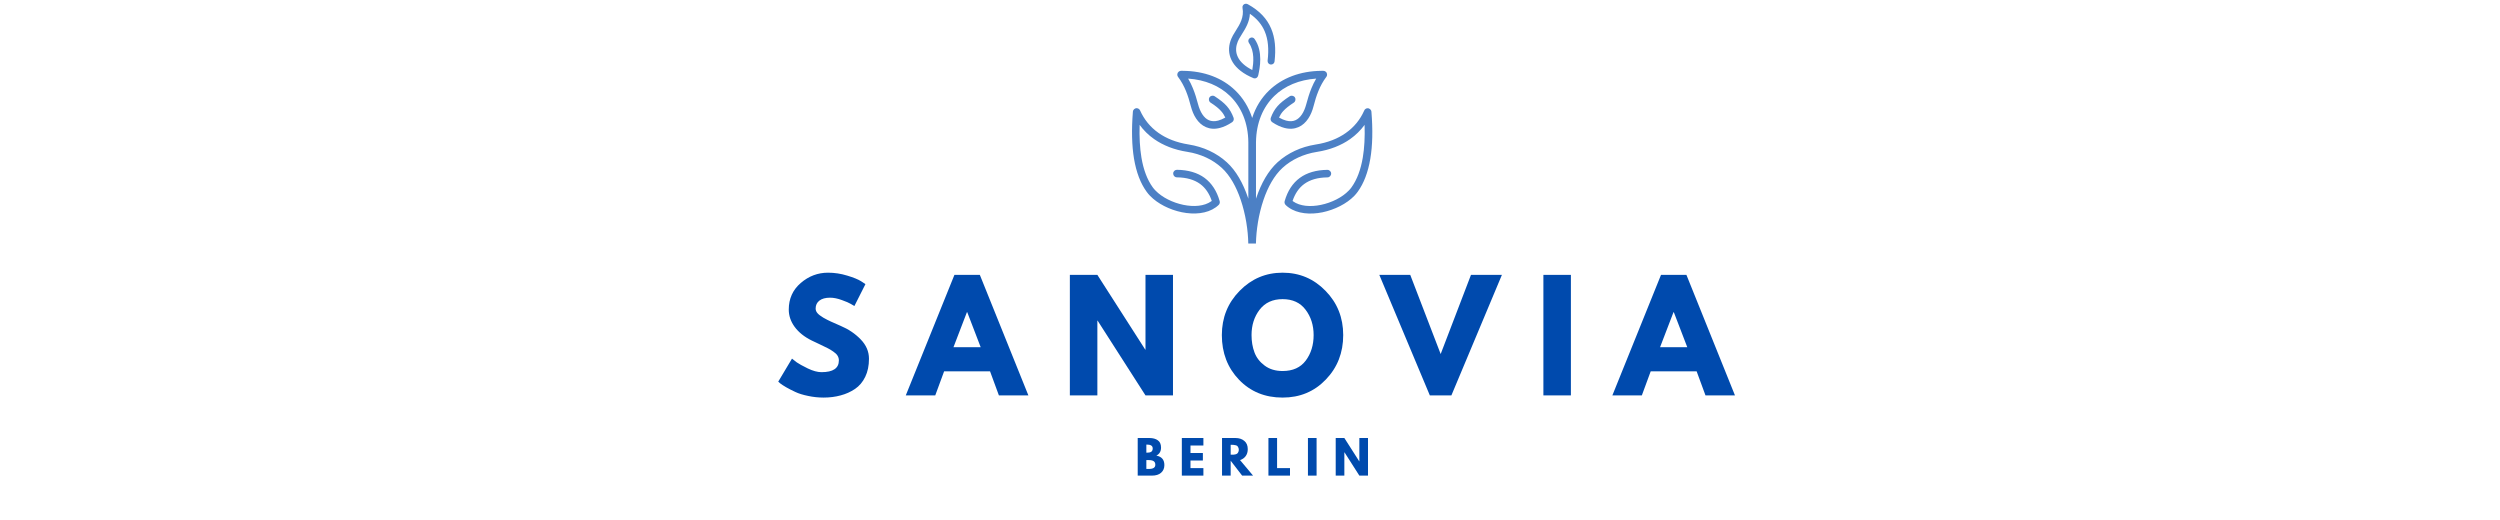 <svg version="1.2" preserveAspectRatio="xMidYMid meet" height="104" viewBox="0 0 375 78" zoomAndPan="magnify" width="500" xmlns:xlink="http://www.w3.org/1999/xlink" xmlns="http://www.w3.org/2000/svg"><defs><filter height="100%" id="8c3ce5510e" filterUnits="objectBoundingBox" width="100%" y="0%" x="0%"><feColorMatrix in="SourceGraphic" type="matrix" values="0 0 0 0 1 0 0 0 0 1 0 0 0 0 1 0 0 0 1 0"></feColorMatrix></filter><clipPath id="217f965e82"><path d="M 0.715 0.539 L 36.922 0.539 L 36.922 36.539 L 0.715 36.539 Z M 0.715 0.539"></path></clipPath><clipPath id="74067b52a1"><rect height="37" y="0" width="37" x="0"></rect></clipPath></defs><g id="bdfa3a55f7"><g transform="matrix(1,0,0,1,169,-0)" mask="url(#b8896fe3dd)"><g clip-path="url(#74067b52a1)"><g clip-path="url(#217f965e82)" clip-rule="nonzero"><path d="M 19.391 36.539 C 19.43 34.551 19.785 32.156 20.531 29.965 C 21.18 28.062 22.121 26.328 23.387 25.172 C 24.07 24.547 24.859 24.031 25.715 23.633 C 26.59 23.23 27.531 22.941 28.512 22.789 C 30.527 22.477 32.188 21.801 33.512 20.871 C 34.379 20.258 35.102 19.535 35.688 18.734 C 35.75 20.574 35.656 22.203 35.422 23.617 C 35.109 25.469 34.547 26.957 33.73 28.094 C 33.609 28.262 33.473 28.426 33.312 28.586 C 32.324 29.613 30.75 30.398 29.145 30.73 C 27.57 31.059 25.996 30.945 24.945 30.191 L 24.883 30.148 C 25.258 29.027 25.844 28.176 26.633 27.598 C 27.516 26.953 28.672 26.625 30.109 26.609 C 30.422 26.609 30.672 26.352 30.672 26.039 C 30.672 25.727 30.414 25.477 30.102 25.477 C 28.422 25.5 27.043 25.902 25.973 26.684 C 24.891 27.477 24.133 28.641 23.695 30.184 C 23.637 30.398 23.711 30.617 23.863 30.762 C 23.992 30.891 24.137 31.008 24.289 31.113 C 25.613 32.062 27.523 32.223 29.379 31.844 C 31.199 31.461 32.992 30.566 34.145 29.379 C 34.332 29.18 34.508 28.977 34.66 28.762 C 35.582 27.492 36.203 25.84 36.547 23.816 C 36.883 21.832 36.934 19.48 36.715 16.766 C 36.691 16.453 36.418 16.215 36.105 16.238 C 35.887 16.254 35.703 16.398 35.625 16.598 C 35.047 17.906 34.137 19.062 32.863 19.953 C 31.68 20.789 30.18 21.398 28.344 21.68 C 27.25 21.855 26.207 22.164 25.25 22.613 C 24.289 23.062 23.402 23.641 22.633 24.34 C 21.211 25.637 20.176 27.535 19.469 29.605 L 19.398 29.812 L 19.398 21.32 C 19.438 18.422 20.441 16.051 22.152 14.391 C 23.711 12.883 25.875 11.965 28.43 11.789 C 28.156 12.262 27.918 12.738 27.723 13.219 C 27.395 14.02 27.152 14.832 26.938 15.637 C 26.785 16.207 26.574 16.734 26.293 17.152 C 26.023 17.555 25.699 17.867 25.309 18.035 C 24.93 18.203 24.473 18.234 23.926 18.09 C 23.598 18.004 23.242 17.852 22.852 17.633 C 23.02 17.273 23.211 16.969 23.469 16.68 C 23.836 16.27 24.336 15.875 25.066 15.395 C 25.324 15.227 25.402 14.879 25.234 14.609 C 25.066 14.352 24.711 14.277 24.449 14.445 C 23.629 14.977 23.059 15.434 22.625 15.926 C 22.176 16.438 21.879 16.977 21.621 17.66 C 21.527 17.914 21.621 18.188 21.84 18.332 C 22.488 18.766 23.098 19.039 23.652 19.184 C 24.449 19.398 25.156 19.336 25.766 19.07 C 26.367 18.812 26.863 18.355 27.242 17.777 C 27.594 17.25 27.859 16.613 28.035 15.918 C 28.23 15.152 28.461 14.383 28.766 13.645 C 29.062 12.914 29.441 12.207 29.949 11.531 C 30.141 11.277 30.09 10.922 29.836 10.738 C 29.738 10.664 29.617 10.625 29.504 10.625 C 29.402 10.625 29.305 10.625 29.207 10.625 C 26.004 10.656 23.293 11.711 21.363 13.57 C 20.211 14.68 19.344 16.07 18.828 17.691 C 18.305 16.07 17.445 14.68 16.293 13.57 C 14.371 11.703 11.652 10.648 8.449 10.625 C 8.352 10.625 8.254 10.625 8.152 10.625 C 8.039 10.625 7.918 10.664 7.82 10.738 C 7.57 10.93 7.516 11.277 7.707 11.531 C 8.215 12.207 8.594 12.922 8.891 13.645 C 9.195 14.391 9.426 15.152 9.621 15.918 C 9.805 16.613 10.062 17.25 10.414 17.777 C 10.793 18.355 11.289 18.812 11.891 19.07 C 12.5 19.336 13.207 19.398 14.004 19.184 C 14.559 19.039 15.168 18.766 15.816 18.332 C 16.027 18.188 16.129 17.914 16.035 17.66 C 15.777 16.977 15.48 16.438 15.031 15.926 C 14.598 15.434 14.02 14.977 13.207 14.445 C 12.945 14.277 12.59 14.344 12.422 14.609 C 12.254 14.871 12.324 15.227 12.59 15.395 C 13.32 15.867 13.816 16.262 14.18 16.68 C 14.438 16.969 14.629 17.273 14.797 17.633 C 14.406 17.852 14.051 18.004 13.723 18.09 C 13.184 18.234 12.719 18.195 12.34 18.035 C 11.949 17.867 11.625 17.555 11.355 17.152 C 11.074 16.727 10.863 16.207 10.711 15.637 C 10.496 14.824 10.254 14.012 9.926 13.219 C 9.73 12.73 9.492 12.254 9.219 11.789 C 11.777 11.965 13.938 12.883 15.496 14.391 C 17.207 16.051 18.219 18.422 18.25 21.32 L 18.25 29.805 L 18.18 29.598 C 17.473 27.531 16.438 25.621 15.016 24.336 C 14.25 23.633 13.359 23.055 12.398 22.605 C 11.441 22.16 10.391 21.848 9.305 21.672 C 7.469 21.383 5.973 20.781 4.785 19.945 C 3.52 19.055 2.609 17.898 2.023 16.59 C 1.945 16.398 1.762 16.254 1.543 16.23 C 1.23 16.207 0.957 16.438 0.934 16.758 C 0.715 19.473 0.773 21.824 1.102 23.809 C 1.445 25.832 2.066 27.484 2.988 28.754 C 3.141 28.969 3.316 29.18 3.504 29.371 C 4.648 30.559 6.441 31.457 8.27 31.836 C 10.125 32.215 12.035 32.055 13.359 31.105 C 13.512 31 13.648 30.875 13.785 30.754 C 13.938 30.617 14.012 30.398 13.953 30.176 C 13.52 28.641 12.758 27.477 11.676 26.676 C 10.605 25.895 9.219 25.492 7.547 25.469 C 7.234 25.469 6.977 25.711 6.977 26.031 C 6.977 26.344 7.219 26.602 7.539 26.602 C 8.977 26.617 10.133 26.953 11.016 27.59 C 11.805 28.168 12.391 29.02 12.766 30.141 L 12.703 30.184 C 11.652 30.938 10.078 31.051 8.504 30.727 C 6.883 30.391 5.309 29.605 4.32 28.578 C 4.16 28.418 4.023 28.254 3.902 28.086 C 3.086 26.957 2.523 25.469 2.211 23.613 C 1.977 22.188 1.887 20.562 1.945 18.727 C 2.531 19.535 3.254 20.258 4.121 20.863 C 5.445 21.793 7.105 22.469 9.121 22.781 C 10.102 22.934 11.047 23.223 11.922 23.625 C 12.781 24.023 13.562 24.539 14.25 25.164 C 15.512 26.312 16.453 28.047 17.102 29.957 C 17.848 32.148 18.211 34.551 18.242 36.531 L 19.391 36.531 Z M 18.34 6.441 C 18.176 6.203 18.234 5.879 18.469 5.719 C 18.707 5.551 19.035 5.609 19.191 5.848 C 20.496 7.734 19.961 10.246 19.75 11.234 L 19.742 11.25 L 19.719 11.348 C 19.656 11.629 19.383 11.812 19.102 11.75 C 19.07 11.742 19.043 11.734 19.012 11.719 C 18.645 11.566 18.305 11.402 17.992 11.227 C 16.668 10.48 15.906 9.574 15.57 8.641 C 15.223 7.68 15.32 6.699 15.695 5.816 C 15.77 5.633 15.852 5.465 15.945 5.301 C 16.066 5.078 16.219 4.844 16.371 4.598 C 16.973 3.648 17.641 2.574 17.375 1.176 C 17.32 0.895 17.504 0.621 17.793 0.566 C 17.93 0.543 18.059 0.566 18.176 0.637 C 19.938 1.609 21.051 2.82 21.664 4.266 C 22.281 5.703 22.395 7.352 22.184 9.219 C 22.152 9.508 21.895 9.711 21.605 9.68 C 21.316 9.652 21.109 9.391 21.141 9.102 C 21.34 7.414 21.238 5.938 20.699 4.684 C 20.273 3.688 19.559 2.812 18.484 2.066 C 18.426 3.312 17.816 4.281 17.262 5.164 C 17.125 5.383 16.988 5.598 16.867 5.816 C 16.789 5.953 16.723 6.09 16.668 6.227 C 16.395 6.891 16.316 7.605 16.57 8.297 C 16.828 9.012 17.43 9.711 18.516 10.328 C 18.621 10.391 18.73 10.441 18.844 10.504 C 19.027 9.453 19.215 7.711 18.34 6.441 Z M 18.34 6.441" style="stroke:none;fill-rule:evenodd;fill:#004aad;fill-opacity:1;"></path></g></g><mask id="b8896fe3dd"><g filter="url(#8c3ce5510e)"><rect style="fill:#000000;fill-opacity:0.7;stroke:none;" height="78" y="0" width="375" x="0"></rect></g></mask></g><g style="fill:#004aad;fill-opacity:1;"><g transform="translate(116.237, 59.309)"><path d="M 7.969 -18.406 C 8.945 -18.406 9.906 -18.258 10.844 -17.969 C 11.781 -17.688 12.473 -17.406 12.922 -17.125 L 13.578 -16.688 L 11.922 -13.406 C 11.785 -13.488 11.598 -13.598 11.359 -13.734 C 11.129 -13.879 10.691 -14.066 10.047 -14.297 C 9.41 -14.535 8.816 -14.656 8.266 -14.656 C 7.578 -14.656 7.047 -14.508 6.672 -14.219 C 6.297 -13.926 6.109 -13.531 6.109 -13.031 C 6.109 -12.781 6.195 -12.551 6.375 -12.344 C 6.551 -12.133 6.848 -11.906 7.266 -11.656 C 7.691 -11.414 8.066 -11.223 8.391 -11.078 C 8.711 -10.93 9.207 -10.711 9.875 -10.422 C 11.039 -9.93 12.035 -9.258 12.859 -8.406 C 13.691 -7.551 14.109 -6.582 14.109 -5.5 C 14.109 -4.457 13.922 -3.551 13.547 -2.781 C 13.172 -2.008 12.66 -1.406 12.016 -0.969 C 11.367 -0.531 10.648 -0.207 9.859 0 C 9.066 0.219 8.211 0.328 7.297 0.328 C 6.504 0.328 5.727 0.242 4.969 0.078 C 4.207 -0.078 3.57 -0.273 3.062 -0.516 C 2.551 -0.754 2.094 -0.988 1.688 -1.219 C 1.281 -1.457 0.977 -1.656 0.781 -1.812 L 0.5 -2.062 L 2.562 -5.516 C 2.738 -5.367 2.977 -5.18 3.281 -4.953 C 3.594 -4.734 4.141 -4.43 4.922 -4.047 C 5.703 -3.672 6.391 -3.484 6.984 -3.484 C 8.723 -3.484 9.594 -4.07 9.594 -5.25 C 9.594 -5.5 9.531 -5.727 9.406 -5.938 C 9.281 -6.156 9.062 -6.367 8.75 -6.578 C 8.438 -6.797 8.16 -6.961 7.922 -7.078 C 7.68 -7.203 7.285 -7.395 6.734 -7.656 C 6.191 -7.914 5.785 -8.109 5.516 -8.234 C 4.422 -8.773 3.57 -9.453 2.969 -10.266 C 2.375 -11.078 2.078 -11.945 2.078 -12.875 C 2.078 -14.5 2.676 -15.828 3.875 -16.859 C 5.07 -17.891 6.438 -18.406 7.969 -18.406 Z M 7.969 -18.406" style="stroke:none"></path></g></g><g style="fill:#004aad;fill-opacity:1;"><g transform="translate(136.476, 59.309)"><path d="M 10.5 -18.078 L 17.781 0 L 13.359 0 L 12.031 -3.609 L 5.141 -3.609 L 3.812 0 L -0.609 0 L 6.688 -18.078 Z M 10.625 -7.234 L 8.609 -12.484 L 8.562 -12.484 L 6.547 -7.234 Z M 10.625 -7.234" style="stroke:none"></path></g></g><g style="fill:#004aad;fill-opacity:1;"><g transform="translate(159.167, 59.309)"><path d="M 5.438 -11.219 L 5.438 0 L 1.312 0 L 1.312 -18.078 L 5.438 -18.078 L 12.625 -6.859 L 12.656 -6.859 L 12.656 -18.078 L 16.781 -18.078 L 16.781 0 L 12.656 0 L 5.469 -11.219 Z M 5.438 -11.219" style="stroke:none"></path></g></g><g style="fill:#004aad;fill-opacity:1;"><g transform="translate(182.778, 59.309)"><path d="M 0.5 -9.047 C 0.5 -11.66 1.391 -13.875 3.172 -15.688 C 4.953 -17.5 7.098 -18.406 9.609 -18.406 C 12.141 -18.406 14.285 -17.5 16.047 -15.688 C 17.816 -13.883 18.703 -11.672 18.703 -9.047 C 18.703 -6.398 17.832 -4.176 16.094 -2.375 C 14.363 -0.57 12.203 0.328 9.609 0.328 C 6.973 0.328 4.797 -0.562 3.078 -2.344 C 1.359 -4.133 0.5 -6.367 0.5 -9.047 Z M 4.953 -9.047 C 4.953 -8.098 5.098 -7.234 5.391 -6.453 C 5.68 -5.672 6.191 -5.008 6.922 -4.469 C 7.648 -3.926 8.547 -3.656 9.609 -3.656 C 11.148 -3.656 12.312 -4.18 13.094 -5.234 C 13.875 -6.285 14.266 -7.555 14.266 -9.047 C 14.266 -10.523 13.863 -11.789 13.062 -12.844 C 12.27 -13.906 11.117 -14.438 9.609 -14.438 C 8.117 -14.438 6.969 -13.906 6.156 -12.844 C 5.352 -11.789 4.953 -10.523 4.953 -9.047 Z M 4.953 -9.047" style="stroke:none"></path></g></g><g style="fill:#004aad;fill-opacity:1;"><g transform="translate(207.506, 59.309)"><path d="M 6.969 0 L -0.609 -18.078 L 4.031 -18.078 L 8.594 -6.203 L 13.141 -18.078 L 17.781 -18.078 L 10.203 0 Z M 6.969 0" style="stroke:none"></path></g></g><g style="fill:#004aad;fill-opacity:1;"><g transform="translate(230.197, 59.309)"><path d="M 5.438 -18.078 L 5.438 0 L 1.312 0 L 1.312 -18.078 Z M 5.438 -18.078" style="stroke:none"></path></g></g><g style="fill:#004aad;fill-opacity:1;"><g transform="translate(242.464, 59.309)"><path d="M 10.5 -18.078 L 17.781 0 L 13.359 0 L 12.031 -3.609 L 5.141 -3.609 L 3.812 0 L -0.609 0 L 6.688 -18.078 Z M 10.625 -7.234 L 8.609 -12.484 L 8.562 -12.484 L 6.547 -7.234 Z M 10.625 -7.234" style="stroke:none"></path></g></g><g style="fill:#004aad;fill-opacity:1;"><g transform="translate(170.25, 71.342)"><path d="M 0.406 -5.641 L 2.156 -5.641 C 2.688 -5.641 3.109 -5.523 3.422 -5.297 C 3.742 -5.078 3.906 -4.711 3.906 -4.203 C 3.906 -3.641 3.672 -3.238 3.203 -3 C 4.004 -2.852 4.406 -2.379 4.406 -1.578 C 4.406 -1.098 4.238 -0.711 3.906 -0.422 C 3.582 -0.141 3.129 0 2.547 0 L 0.406 0 Z M 1.703 -3.438 L 1.797 -3.438 C 2.086 -3.438 2.301 -3.484 2.438 -3.578 C 2.582 -3.68 2.656 -3.848 2.656 -4.078 C 2.656 -4.461 2.367 -4.656 1.797 -4.656 L 1.703 -4.656 Z M 1.703 -1 L 2.094 -1 C 2.727 -1 3.047 -1.207 3.047 -1.625 C 3.047 -1.875 2.969 -2.051 2.812 -2.156 C 2.656 -2.27 2.414 -2.328 2.094 -2.328 L 1.703 -2.328 Z M 1.703 -1" style="stroke:none"></path></g></g><g style="fill:#004aad;fill-opacity:1;"><g transform="translate(176.869, 71.342)"><path d="M 3.641 -5.641 L 3.641 -4.516 L 1.703 -4.516 L 1.703 -3.391 L 3.562 -3.391 L 3.562 -2.266 L 1.703 -2.266 L 1.703 -1.125 L 3.641 -1.125 L 3.641 0 L 0.406 0 L 0.406 -5.641 Z M 3.641 -5.641" style="stroke:none"></path></g></g><g style="fill:#004aad;fill-opacity:1;"><g transform="translate(182.898, 71.342)"><path d="M 0.406 -5.641 L 2.422 -5.641 C 2.973 -5.641 3.414 -5.492 3.75 -5.203 C 4.094 -4.922 4.266 -4.508 4.266 -3.969 C 4.266 -3.551 4.16 -3.203 3.953 -2.922 C 3.742 -2.641 3.461 -2.441 3.109 -2.328 L 5.062 0 L 3.422 0 L 1.703 -2.234 L 1.703 0 L 0.406 0 Z M 1.703 -3.141 L 1.844 -3.141 C 1.969 -3.141 2.066 -3.141 2.141 -3.141 C 2.223 -3.148 2.316 -3.164 2.422 -3.188 C 2.535 -3.219 2.625 -3.258 2.688 -3.312 C 2.75 -3.363 2.801 -3.438 2.844 -3.531 C 2.895 -3.625 2.922 -3.738 2.922 -3.875 C 2.922 -4.008 2.895 -4.125 2.844 -4.219 C 2.801 -4.32 2.75 -4.398 2.688 -4.453 C 2.625 -4.504 2.535 -4.539 2.422 -4.562 C 2.316 -4.594 2.223 -4.609 2.141 -4.609 C 2.066 -4.617 1.969 -4.625 1.844 -4.625 L 1.703 -4.625 Z M 1.703 -3.141" style="stroke:none"></path></g></g><g style="fill:#004aad;fill-opacity:1;"><g transform="translate(189.859, 71.342)"><path d="M 1.703 -5.641 L 1.703 -1.125 L 3.641 -1.125 L 3.641 0 L 0.406 0 L 0.406 -5.641 Z M 1.703 -5.641" style="stroke:none"></path></g></g><g style="fill:#004aad;fill-opacity:1;"><g transform="translate(195.785, 71.342)"><path d="M 1.703 -5.641 L 1.703 0 L 0.406 0 L 0.406 -5.641 Z M 1.703 -5.641" style="stroke:none"></path></g></g><g style="fill:#004aad;fill-opacity:1;"><g transform="translate(199.95, 71.342)"><path d="M 1.703 -3.5 L 1.703 0 L 0.406 0 L 0.406 -5.641 L 1.703 -5.641 L 3.938 -2.141 L 3.953 -2.141 L 3.953 -5.641 L 5.25 -5.641 L 5.25 0 L 3.953 0 L 1.719 -3.5 Z M 1.703 -3.5" style="stroke:none"></path></g></g></g></svg>